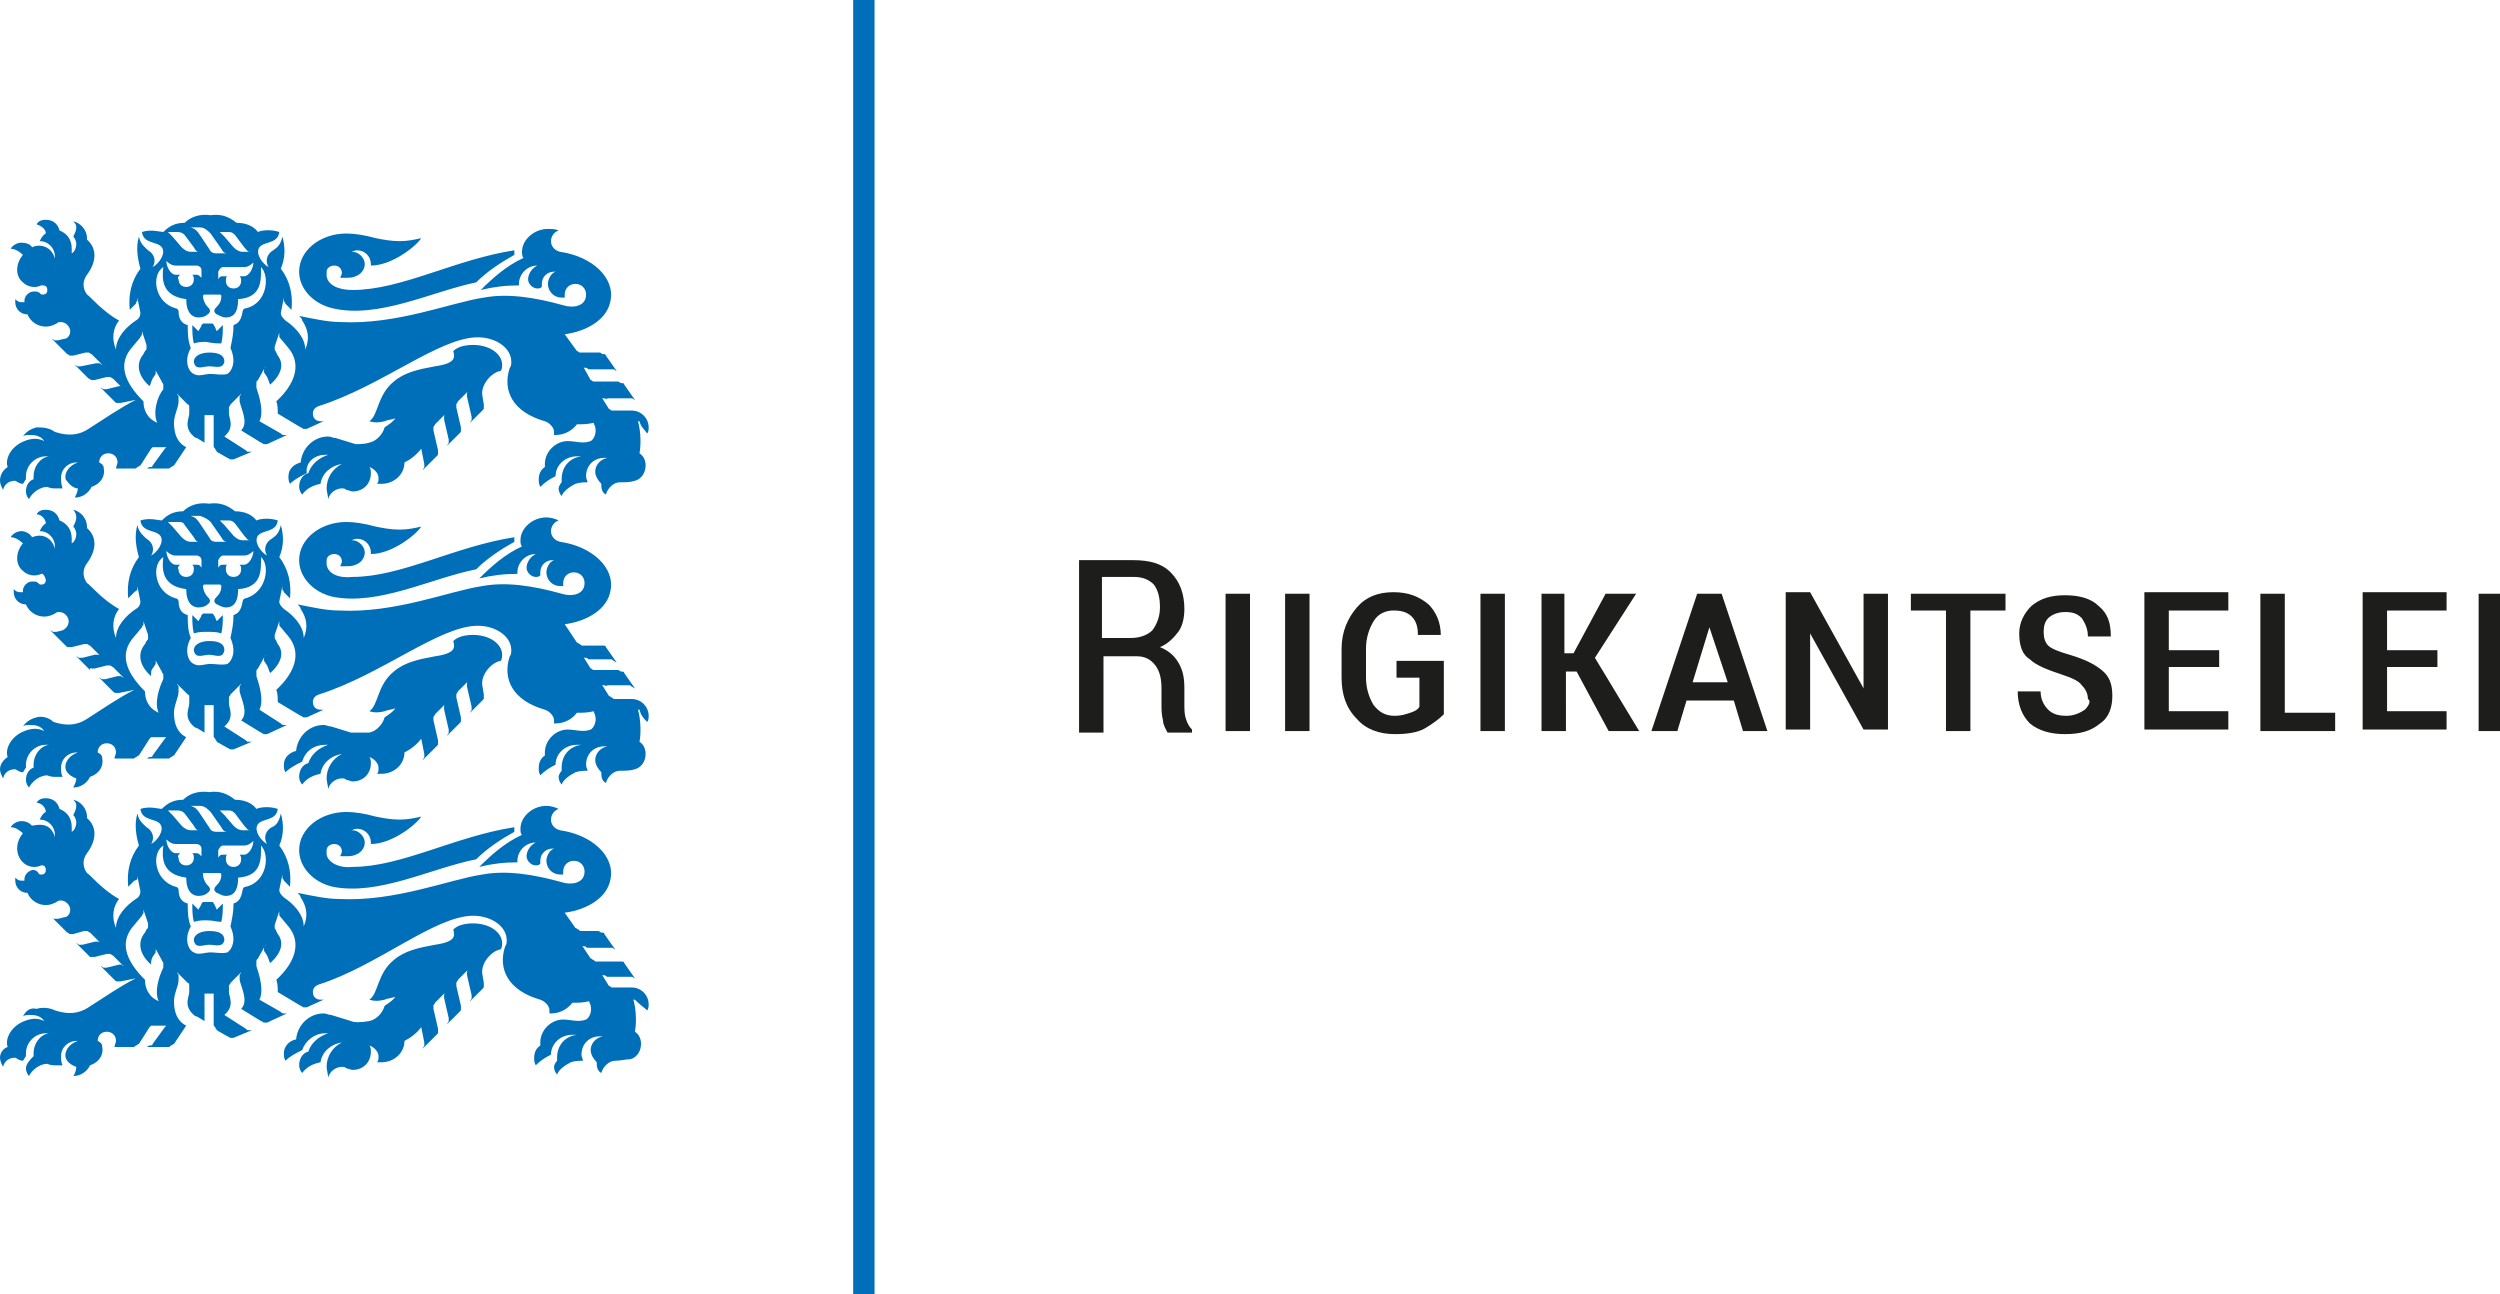 <?xml version="1.0" encoding="utf-8"?>
<!-- Generator: Adobe Illustrator 22.1.0, SVG Export Plug-In . SVG Version: 6.00 Build 0)  -->
<svg version="1.1" id="Layer_1" xmlns="http://www.w3.org/2000/svg" xmlns:xlink="http://www.w3.org/1999/xlink" x="0px" y="0px"
	 viewBox="0 0 163.8 84.8" style="enable-background:new 0 0 163.8 84.8;" xml:space="preserve">
<style type="text/css">
	.st0{fill:#006FB9;}
	.st1{fill:#1D1D1B;}
</style>
<g>
	<path class="st0" d="M18.6,69c0,0.2,0,0.3,0.1,0.5c0.3-0.3,0.7-0.5,1.1-0.7c0.2-0.6,0.8-1.1,1.5-1.1c0.1,0,0.1,0,0.2,0
		c-0.6,0.2-1.1,0.6-1.3,1.2c-0.4,0.1-0.6,0.5-0.6,0.9c0,0.2,0.1,0.4,0.2,0.5c0.3-0.4,0.7-0.6,1.2-0.7c0.1-0.7,0.7-1.2,1.4-1.3
		c-0.6,0.3-1,0.9-1,1.6c0,0.2,0.1,0.5,0.1,0.7c0.1-0.4,0.5-0.7,0.9-0.7c0.1,0,0.2,0,0.3,0.1c0.1,0,0.3,0.1,0.4,0.1
		c0.7,0,1.2-0.5,1.2-1.2c0-0.1,0-0.3-0.1-0.4c0.3,0.1,0.6,0.4,0.6,0.7c0,0.2,0,0.3-0.1,0.4c0.1,0,0.2,0,0.3,0c0.8,0,1.5-0.6,1.5-1.4
		c0.4-0.2,0.8-0.5,1.1-0.9l0.2,1c0,0.1,0,0.1,0,0.2c0,0.1-0.1,0.1-0.1,0.2l0.9-0.9c0.1-0.1,0.1-0.1,0.1-0.2c0-0.1,0-0.1,0-0.2
		l-0.3-1.3c0-0.1,0-0.1,0-0.2c0-0.1,0.1-0.1,0.1-0.2l0.7-0.7c-0.1,0.1-0.1,0.1-0.1,0.2c0,0.1,0,0.1,0,0.2l0.3,1.3c0,0.1,0,0.1,0,0.2
		c0,0.1-0.1,0.1-0.1,0.2l0.8-0.8c0.1-0.1,0.1-0.1,0.1-0.2c0-0.1,0-0.1,0-0.2l-0.3-1.3c0-0.1,0-0.1,0-0.2c0-0.1,0.1-0.1,0.1-0.2
		l0.7-0.7c-0.1,0.1-0.1,0.1-0.1,0.2c0,0.1,0,0.1,0,0.2l0.3,1.3c0,0.1,0,0.1,0,0.2c0,0.1-0.1,0.1-0.1,0.2l0.8-0.8
		c0.1-0.1,0.1-0.1,0.1-0.2c0-0.1,0-0.1,0-0.2l-0.1-0.6c-0.1-0.7,0.6-1.5,1.2-1.6c0.1-0.1,0.1-0.3,0.1-0.4c0-0.7-0.8-1.3-1.9-1.3
		c-0.5,0-1,0.1-1.3,0.4c0.1,0.4,0.2,0.8-1.2,1c-1.1,0.2-2,0.4-2.7,1c-1.1,0.9-1,2.2-1.6,2.6c0.3,0.1,0.6,0.1,1,0
		c0.2-0.1,0.5-0.1,0.7-0.2c-0.1,0.2-0.4,0.4-0.7,0.6c-0.1,0.4-0.5,0.9-1,1C23.6,67,23.2,67,23,66.9l-1.3-0.4c-0.2,0-0.3-0.1-0.5-0.1
		c-0.9,0-1.7,0.7-1.8,1.7C18.9,68.2,18.6,68.6,18.6,69 M31.2,18.5c0.7-0.7,1.6-1.3,2.5-1.8c0-0.1,0-0.2,0-0.3v0
		C29.8,17,26.3,19,23.1,19c-0.9,0-1.6-0.3-1.7-0.9c0-0.1,0-0.2,0-0.3c0-0.2,0.2-0.4,0.5-0.4c0.3,0,0.5,0.2,0.5,0.5
		c0,0.1-0.1,0.2-0.1,0.3c0.1,0,0.2,0,0.3,0c0.3,0,0.5,0,0.7-0.1c0.3-0.1,0.6-0.4,0.6-0.8c0-0.4-0.4-0.8-0.8-0.8c0,0,0,0-0.1,0
		c0.1,0,0.2-0.1,0.4-0.1c0.5,0,0.9,0.4,0.9,0.9c0,0,0,0.1,0,0.1c1.4,0,3-1.3,3.3-1.8c-0.4,0.1-0.9,0.2-1.4,0.2
		c-0.6,0-1.1-0.1-1.6-0.2c-0.7-0.2-1.4-0.3-1.9-0.3c-1.7,0-3.1,1.1-3.1,2.5c0,1.1,0.9,2.1,2.2,2.4C24.8,20.9,28.3,19.1,31.2,18.5
		 M14.5,22.5c0.1-0.4,0.1-0.8,0.1-1.2l-0.4,0.4c-0.1-0.2-0.1-0.3-0.2-0.4c0-0.1-0.1-0.1-0.1-0.1c0,0-0.1,0-0.1,0c0,0-0.1,0-0.2,0
		c0,0-0.1,0-0.2,0c0,0-0.1,0-0.1,0c0,0-0.1,0.1-0.1,0.1c0,0.1-0.1,0.2-0.2,0.4l-0.4-0.4c0,0.4,0,0.8,0.1,1.2
		c0.3-0.1,0.6-0.1,0.8-0.1C14,22.5,14.2,22.5,14.5,22.5 M14.7,23.7c0-0.5-0.5-0.6-1-0.6c-0.5,0-1,0.2-1,0.6c0.1,0.6,0.6,0.3,1,0.3
		C14.1,24,14.6,24.2,14.7,23.7 M16.1,20.2c-0.1,0-0.2,0.1-0.2,0.2c-0.1,0.6-0.3,0.8-0.6,0.9c0,0.6-0.1,1-0.2,1.5
		c0.4,0.9,0.1,1.5-0.2,1.7c-0.3,0.1-0.8,0-1.1,0c-0.4,0-0.8,0.2-1.1,0c-0.3-0.1-0.7-0.8-0.2-1.7c-0.2-0.5-0.2-1-0.2-1.5
		c-0.4-0.1-0.6-0.4-0.6-0.9c0-0.1-0.1-0.2-0.2-0.2c-1.4-0.4-1.6-2.2-0.8-2.7c-0.1,0.8-0.1,1.9,1.5,2.1c0,0.9,0.4,1.2,0.8,1.2
		c0.3,0,0.5-0.1,0.6-0.2c0.3-0.2,0.1-0.4,0-0.5c-0.2-0.2-0.3-0.5-0.3-0.7c0,0,0-0.1,0.1-0.1h0.5h0.5c0,0,0.1,0,0.1,0.1
		c0,0.3-0.1,0.5-0.3,0.7c-0.1,0.1-0.3,0.3,0,0.5c0.1,0,0.3,0.2,0.6,0.2c0.4,0,0.8-0.2,0.8-1.2c1.6-0.1,1.5-1.3,1.5-2.1
		C17.7,18.1,17.5,19.9,16.1,20.2 M16.6,17.2c0,0.4-0.3,0.9-0.6,0.9h-0.3c0.1,0.1,0.1,0.2,0.1,0.3c0,0.3-0.2,0.5-0.5,0.5
		c-0.3,0-0.5-0.2-0.5-0.5c0-0.1,0-0.3,0.1-0.3h-0.3c-0.1,0-0.2,0-0.3,0.2c0-0.2,0-0.4,0-0.5c0.1-0.2,0.2-0.3,0.3-0.3h1.4
		C16.2,17.5,16.4,17.4,16.6,17.2 M16.4,16.5h-0.5c-0.2,0-0.4-0.1-0.6-0.3l-0.6-0.7c-0.1-0.1-0.2-0.2-0.3-0.3H15
		c0.2,0,0.3,0.1,0.4,0.2l0.6,0.8C16.2,16.4,16.2,16.5,16.4,16.5 M13.8,15.3l0.7,1c0.1,0.2,0.2,0.3,0.4,0.3h-0.7
		c-0.3,0-0.4-0.1-0.5-0.3l-0.6-0.9c-0.2-0.3-0.3-0.4-0.6-0.5h0.6C13.4,14.9,13.6,15.1,13.8,15.3 M12.1,15.4l0.6,0.8
		c0.1,0.2,0.2,0.3,0.3,0.3h-0.5c-0.2,0-0.4-0.1-0.6-0.3l-0.6-0.7c-0.1-0.1-0.2-0.2-0.3-0.3h0.6C11.9,15.2,12,15.3,12.1,15.4
		 M11.8,18h-0.3c-0.3,0-0.6-0.5-0.6-0.9c0.2,0.2,0.4,0.3,0.6,0.3h1.4c0.1,0,0.3,0.1,0.3,0.3c0,0.1,0,0.3,0,0.5
		C13.1,18.1,13,18,12.9,18h-0.3c0.1,0.1,0.1,0.2,0.1,0.3c0,0.3-0.2,0.5-0.5,0.5c-0.3,0-0.5-0.2-0.5-0.5C11.6,18.2,11.7,18.1,11.8,18
		 M10,24.8l0.2-0.3c0-0.1,0-0.1,0-0.2c0-0.1,0-0.1-0.1-0.2l0.5,0.9c0,0.1,0.1,0.1,0.1,0.2c0,0.1,0,0.1,0,0.2l0,0.1
		C10.3,26,10,27,10.3,27.7c-0.7-0.3-0.9-0.9-0.9-1.4c-1.3-1.3-1.7-2.5-0.7-3.6l0.5-0.6c0-0.1,0.1-0.1,0.1-0.2c0-0.1,0-0.1,0-0.2
		l0.3,0.9c0,0.1,0,0.1,0,0.2c0,0.1,0,0.1-0.1,0.2l-0.1,0.2c-0.5,0.6-0.4,1.4,0.4,2.1C9.9,25.1,9.9,25,10,24.8 M42.4,28.4
		c0.1-0.1,0.1-0.3,0.1-0.4c0-0.6-0.5-1.1-1.1-1.1h-1.1c-0.1,0-0.1,0-0.2,0c-0.1,0-0.1-0.1-0.2-0.1l-0.5-0.8c0,0.1,0.1,0.1,0.2,0.1
		c0.1,0,0.1,0.1,0.2,0l1.4,0c0.1,0,0.1,0,0.2,0c0.1,0,0.1,0.1,0.2,0.1l-0.7-1c0-0.1-0.1-0.1-0.2-0.1c-0.1,0-0.1-0.1-0.2-0.1l-1.4,0
		c-0.1,0-0.1,0-0.2,0c-0.1,0-0.1-0.1-0.2-0.1L38.2,24c0,0.1,0.1,0.1,0.2,0.1c0.1,0,0.1,0.1,0.2,0.1l1.4,0c0.1,0,0.1,0,0.2,0
		c0.1,0,0.1,0.1,0.2,0.1l-0.7-1c0-0.1-0.1-0.1-0.2-0.1c-0.1,0-0.1-0.1-0.2-0.1h-1.1c-0.1,0-0.1,0-0.2,0c-0.1,0-0.1-0.1-0.2-0.1
		L37,21.9c1.5-0.2,2.8-1,3-2.2c0.3-1.5-1.2-2.9-3.3-3.2c-0.4-0.1-0.6-0.4-0.6-0.7c0-0.3,0.2-0.6,0.5-0.7C36.4,15,36.1,15,35.9,15
		c-0.9,0-1.7,0.7-1.7,1.5c0,0.1,0,0.3,0.1,0.4c-1.1,0.5-2,1.3-2.8,2.1c0.8-0.2,1.6-0.3,2.5-0.3c0,0,0-0.1,0-0.1
		c0-0.6,0.5-1.2,1.2-1.2h0c-0.4,0.2-0.6,0.6-0.6,0.9c0,0.3,0.3,0.6,0.6,0.6c0.1,0,0.2,0,0.3-0.1c0-0.1,0-0.2,0-0.2
		c0-0.5,0.4-0.8,0.8-0.8c0,0,0.1,0,0.1,0c-0.3,0.1-0.5,0.5-0.5,0.8c0,0.5,0.4,0.9,0.9,0.9c0.1,0,0.1,0,0.2,0c0-0.1,0-0.1,0-0.2
		c0-0.4,0.3-0.7,0.7-0.7c0.4,0,0.7,0.3,0.7,0.7c0,0.8-0.9,0.9-1.5,0.7c-1.8-0.5-3.6-0.8-5.2-0.5c-2.1,0.3-5.7,1.8-9.4,1.6
		c-0.8,0-1.7-0.2-2.7-0.4c0.1,0.1,0.2,0.2,0.2,0.3c0.4,0.6,0.5,1.2,0.2,1.9c0-0.8-0.7-1.5-1.3-1.9c-0.2-0.2-0.3-0.3-0.3-0.5l0.2-1
		c0,0.1,0,0.1,0,0.2c0,0.1,0.1,0.1,0.1,0.2l0.4,0.4c0.1-1-0.1-1.9-0.7-2.7c0.3-0.7,0.3-1.4,0.1-2.1c-0.1,0.5-0.3,0.7-0.6,0.9
		c-0.5,0.3-0.5,0.8-0.3,1.1c-0.4-0.2-0.9-0.9-0.6-1.3c0.3-0.4,1.2-0.2,1.3-1c-0.6-0.2-1.2-0.1-1.4,0c-0.3-0.4-0.8-0.6-1.4-0.6
		c-0.5-0.4-1-0.6-1.7-0.5c-0.7-0.1-1.3,0.1-1.7,0.5c-0.6,0-1,0.2-1.4,0.6c-0.2,0-0.8-0.2-1.4,0c0.1,0.8,1,0.6,1.3,1
		c0.3,0.4-0.2,1.1-0.6,1.3c0.2-0.3,0.2-0.8-0.3-1.1c-0.2-0.2-0.5-0.4-0.6-0.9c-0.2,0.7-0.1,1.4,0.1,2.1c-0.6,0.8-0.8,1.7-0.7,2.7
		l0.4-0.4C8.9,19.8,9,19.7,9,19.7c0-0.1,0-0.1,0-0.2l0.2,1c0,0.2-0.1,0.4-0.3,0.5c-0.6,0.4-1.3,1.1-1.3,1.9
		c-0.3-0.7-0.2-1.4,0.2-1.9c-1.1-0.6-1.9-1.6-2.1-1.7c-0.3-0.4-0.3-0.9,0-1.3c0.6-0.8,0.7-1.7,0-2.3c0,0,0-0.1,0-0.1
		c0-0.5-0.4-1-0.9-1.1C4.9,14.6,5,14.7,5,14.9c0,0.2-0.1,0.4-0.2,0.6c0.1,0.1,0.2,0.3,0.2,0.5c0,0.2-0.1,0.5-0.3,0.6
		c0-0.1,0-0.2,0-0.3c0-0.6-0.3-1-0.8-1.2c-0.1-0.4-0.4-0.7-0.9-0.7c-0.3,0-0.5,0.1-0.6,0.3C2.7,14.8,3,15,3,15.3
		c-0.2,0.1-0.3,0.3-0.4,0.5h0c0.6,0,1,0.5,1,1c0,0.1,0,0.1,0,0.2c0-0.2-0.2-0.5-0.3-0.6c-0.3-0.3-0.8-0.4-1.2-0.2
		C2,16,1.7,15.9,1.4,15.9c-0.3,0-0.6,0.2-0.7,0.4c0.3,0,0.6,0.2,0.8,0.4c-0.5,0.6-0.5,1.4,0,1.8c0.3,0.3,0.8,0.4,1.2,0.2
		c0,0,0.1,0,0.1,0c0.2,0,0.3,0.1,0.3,0.3c0,0.2-0.1,0.3-0.3,0.3c-0.1,0-0.1,0-0.2-0.1c-0.1-0.1-0.2-0.1-0.4-0.1
		c-0.3,0-0.6,0.3-0.6,0.6c0,0,0,0.1,0,0.1c-0.1,0-0.1,0-0.2,0c-0.2,0-0.3-0.1-0.4-0.2c0,0.1,0,0.1,0,0.2c0,0.4,0.3,0.8,0.8,0.8
		c0.2,0.5,0.7,0.8,1.2,0.8c0.3,0,0.5-0.1,0.7-0.2c0.1-0.1,0.2-0.1,0.3-0.1c0.3,0,0.6,0.3,0.6,0.6c0,0.3-0.2,0.5-0.4,0.5l-0.4,0.1
		c-0.1,0-0.1,0-0.2,0c-0.1,0-0.1-0.1-0.2-0.1l1,1c0.1,0,0.1,0.1,0.2,0.1c0.1,0,0.1,0,0.2,0l0.8-0.2c0.1,0,0.1,0,0.2,0
		c0.1,0,0.1,0.1,0.2,0.1l0.7,0.7c-0.1,0-0.1-0.1-0.2-0.1c-0.1,0-0.1,0-0.2,0L5.3,24c-0.1,0-0.1,0-0.2,0C5,24,5,23.9,4.9,23.9
		l0.9,0.9c0.1,0,0.1,0.1,0.2,0.1c0.1,0,0.1,0,0.2,0l0.8-0.2c0.1,0,0.1,0,0.2,0c0.1,0,0.1,0.1,0.2,0.1l0.7,0.7
		C8.1,25.4,8,25.4,8,25.3c-0.1,0-0.1,0-0.2,0l-0.8,0.2c-0.1,0-0.1,0-0.2,0c-0.1,0-0.1-0.1-0.2-0.1l0.9,0.9c0.1,0.1,0.1,0.1,0.2,0.1
		c0.1,0,0.1,0,0.2,0l1-0.2c-1,0.5-2,1.2-3.1,1.9c-0.6,0.4-1.3,0.5-2.2,0.2C3.2,28,2.7,28,2.4,28c-0.4,0.1-0.7,0.3-0.9,0.6
		c0.1-0.1,0.3-0.1,0.5-0.1c0.4,0,0.7,0.1,0.9,0.4c-0.4-0.2-0.8-0.2-1.3,0c-0.8,0.3-1.3,1.1-1.1,1.7C0.2,30.8,0,31.1,0,31.5
		c0,0.2,0.1,0.4,0.2,0.6c0.1-0.4,0.4-0.6,0.8-0.6c0.2,0.1,0.3,0.2,0.5,0.2c0.1-0.1,0.1-0.2,0.2-0.3c0-0.1,0-0.1,0-0.2
		c0-0.7,0.6-1.3,1.3-1.3c0.1,0,0.1,0,0.2,0c-0.6,0.1-1,0.7-1,1.3c0,0.1,0,0.2,0,0.2c-0.3,0.1-0.5,0.4-0.5,0.8c0,0.2,0.1,0.4,0.2,0.5
		c0.2-0.4,0.7-0.8,1.2-0.8c0.2,0.1,0.4,0.1,0.6,0.1c0.1,0,0.3,0,0.4,0C4,31.7,4,31.5,4,31.3c0-0.6,0.5-1,1-1c0,0,0.1,0,0.1,0
		c-0.6,0.2-0.9,0.7-0.8,1.1C4.5,31.7,4.8,32,5.1,32c0,0.2-0.1,0.4-0.2,0.6c0.5,0,0.9-0.3,1.1-0.7c0.6-0.2,0.9-0.7,0.8-1.2
		c0-0.2-0.1-0.3-0.3-0.4c0,0,0,0,0,0c0-0.3,0.2-0.6,0.6-0.6c0.3,0,0.6,0.2,0.6,0.6c0,0.1-0.1,0.3-0.1,0.4h1.2c0.1,0,0.1,0,0.2-0.1
		c0.1,0,0.1-0.1,0.2-0.1l0.7-1.1c0,0,0.1-0.1,0.1-0.1c0,0,0.1,0,0.1,0H11c-0.1,0-0.1,0-0.1,0c0,0-0.1,0.1-0.1,0.1L10,30.5
		c0,0.1-0.1,0.1-0.2,0.1c-0.1,0-0.1,0.1-0.2,0.1H11c0.1,0,0.1,0,0.2-0.1c0.1,0,0.1-0.1,0.2-0.1l0.8-1.2c-0.6-0.3-0.8-0.9-0.8-1.6
		c0-0.5,0.3-1,0.3-1.4l0-0.1c0-0.1,0-0.1,0-0.2c0-0.1-0.1-0.1-0.1-0.2l0.7,0.7c0.1,0,0.1,0.1,0.1,0.2c0,0.1,0,0.1,0,0.2l0,0.2
		c0,0.3-0.4,0.9,0.3,1.5c0,0,0.1,0.1,0.2,0.1l0.5,0.3v-1.8H14v2c0,0.1,0,0.1,0.1,0.2c0,0.1,0.1,0.1,0.1,0.2l0.7,0.4
		c0.1,0,0.1,0.1,0.2,0.1c0.1,0,0.1,0,0.2,0l1.2-0.5c-0.1,0-0.1,0-0.2,0c-0.1,0-0.1,0-0.2-0.1l-1.4-0.9c0.7-0.6,0.3-1.2,0.3-1.5
		l0-0.2c0-0.1,0-0.1,0-0.2c0-0.1,0.1-0.1,0.1-0.2l0.7-0.7c0,0.1-0.1,0.1-0.1,0.2c0,0.1,0,0.1,0,0.2l0,0.1c0.1,0.5,0.6,1.4,0.1,1.9
		l1.3,0.8c0.1,0,0.1,0.1,0.2,0.1c0.1,0,0.1,0,0.2,0l1.3-0.6c-0.1,0-0.1,0-0.2,0c-0.1,0-0.1,0-0.2-0.1L17,27.6c0.3-0.6,0-1.6-0.2-2.2
		l0-0.1c0-0.1,0-0.1,0-0.2c0-0.1,0-0.1,0.1-0.2l0.5-0.9c0,0.1-0.1,0.1-0.1,0.2c0,0.1,0,0.1,0,0.2l0.2,0.3c0.1,0.2,0.1,0.3,0.2,0.5
		c0.8-0.7,0.9-1.4,0.5-1.9l-0.1-0.2c0-0.1-0.1-0.1-0.1-0.2c0-0.1,0-0.1,0-0.2l0.3-0.9c0,0.1,0,0.1,0,0.2c0,0.1,0,0.1,0.1,0.2
		l0.5,0.6c0.9,1.1,0.4,2.4-0.8,3.5c0.1,0.2,0.1,0.6,0.1,0.8l1.5,0.9c0.1,0,0.1,0.1,0.2,0.1c0.1,0,0.1,0,0.2,0l1.1-0.5
		c-0.1,0-0.1,0-0.2,0c-0.3,0-0.5-0.2-0.5-0.5c0-0.2,0.1-0.4,0.4-0.5c4.1-1.3,7.9-4.5,10.4-4.5c1.2,0,2.2,0.7,2.2,1.6
		c0,0.1,0,0.3-0.1,0.4c-0.5,1.5,0.2,2.9,2.3,3.5c0.3,0.1,0.6,0.4,0.6,0.7c0,0.1,0,0.1,0,0.2c0,0,0.1,0,0.1,0c0.6,0,1.1-0.3,1.4-0.7
		c0.4,0,0.7,0,1.1-0.1c0,0.1,0.1,0.2,0.1,0.3c0.1,0.4-0.1,0.8-0.3,0.9c-0.5,0.2-1,0-1.5,0c-0.8,0-1.5,0.7-1.5,1.5c0,0.1,0,0.1,0,0.2
		c-0.3,0.2-0.4,0.5-0.4,0.8c0,0.2,0,0.3,0.1,0.5c0.3-0.3,0.6-0.5,1-0.7c0-0.7,0.6-1.3,1.4-1.3c0.1,0,0.2,0,0.3,0
		c-0.8,0.1-1.3,0.7-1.3,1.5c0,0.1,0,0.1,0,0.2c-0.1,0.1-0.2,0.3-0.2,0.4c0,0.2,0.1,0.4,0.2,0.5c0.1-0.3,0.5-0.6,0.9-0.8
		c0.3-0.1,0.6-0.1,0.8-0.1c0-0.1-0.1-0.2-0.1-0.4c0-0.7,0.5-1.2,1.2-1.2c0.1,0,0.1,0,0.2,0c-0.5,0.1-0.8,0.5-0.8,0.9
		c0,0.3,0.2,0.6,0.4,0.8c0,0,0,0,0,0.1c0,0.3,0.1,0.5,0.3,0.6c0.1-0.4,0.5-0.8,0.9-0.8c0.4,0,0.7,0,1-0.1c0.4-0.1,0.7-0.5,0.7-1
		c0-0.3-0.1-0.6-0.4-0.8c0.1-0.5,0.1-1.4-0.1-2.1c0,0,0.1,0,0.1,0C42,28,42.2,28.1,42.4,28.4 M21.4,37c0-0.1,0-0.2,0-0.3
		c0-0.2,0.2-0.4,0.5-0.4c0.3,0,0.5,0.2,0.5,0.5c0,0.1-0.1,0.2-0.1,0.3c0.1,0,0.2,0,0.3,0c0.3,0,0.5,0,0.7-0.1
		c0.3-0.1,0.6-0.4,0.6-0.8c0-0.4-0.4-0.8-0.8-0.8c0,0,0,0-0.1,0c0.1,0,0.2-0.1,0.4-0.1c0.5,0,0.9,0.4,0.9,0.9c0,0,0,0.1,0,0.1
		c1.4,0,3-1.3,3.3-1.8c-0.4,0.1-0.9,0.2-1.4,0.2c-0.6,0-1.1-0.1-1.6-0.2c-0.7-0.2-1.4-0.3-1.9-0.3c-1.7,0-3.1,1.1-3.1,2.5
		c0,1.1,0.9,2.1,2.2,2.4c3,0.6,6.4-1.2,9.4-1.8c0.7-0.7,1.6-1.3,2.5-1.8c0-0.1,0-0.2,0-0.3v0c-3.9,0.6-7.4,2.6-10.6,2.6
		C22.2,37.9,21.5,37.6,21.4,37 M21.3,29.8c0.1,0,0.1,0,0.2,0c-0.6,0.2-1.1,0.6-1.3,1.2c-0.4,0.1-0.6,0.5-0.6,0.9
		c0,0.2,0.1,0.4,0.2,0.5c0.3-0.4,0.7-0.6,1.2-0.7c0.1-0.7,0.7-1.2,1.4-1.3c-0.6,0.3-1,0.9-1,1.6c0,0.2,0.1,0.5,0.1,0.7
		c0.1-0.4,0.5-0.7,0.9-0.7c0.1,0,0.2,0,0.3,0.1c0.1,0,0.3,0.1,0.4,0.1c0.7,0,1.2-0.5,1.2-1.2c0-0.1,0-0.3-0.1-0.4
		c0.3,0.1,0.6,0.4,0.6,0.7c0,0.2,0,0.3-0.1,0.4c0.1,0,0.2,0,0.3,0c0.8,0,1.5-0.6,1.5-1.4c0.4-0.2,0.8-0.5,1.1-0.9l0.2,1
		c0,0.1,0,0.1,0,0.2c0,0.1-0.1,0.1-0.1,0.2l0.9-0.9c0.1-0.1,0.1-0.1,0.1-0.2c0-0.1,0-0.1,0-0.2l-0.3-1.3c0-0.1,0-0.1,0-0.2
		c0-0.1,0.1-0.1,0.1-0.2l0.7-0.7c-0.1,0.1-0.1,0.1-0.1,0.2c0,0.1,0,0.1,0,0.2l0.3,1.3c0,0.1,0,0.1,0,0.2c0,0.1-0.1,0.1-0.1,0.2
		l0.8-0.8c0.1-0.1,0.1-0.1,0.1-0.2c0-0.1,0-0.1,0-0.2l-0.3-1.3c0-0.1,0-0.1,0-0.2c0-0.1,0.1-0.1,0.1-0.2l0.7-0.7
		c-0.1,0.1-0.1,0.1-0.1,0.2c0,0.1,0,0.1,0,0.2l0.3,1.3c0,0.1,0,0.1,0,0.2c0,0.1-0.1,0.1-0.1,0.2l0.8-0.8c0.1-0.1,0.1-0.1,0.1-0.2
		c0-0.1,0-0.1,0-0.2l-0.1-0.6c-0.1-0.7,0.6-1.5,1.2-1.6c0.1-0.1,0.1-0.3,0.1-0.4c0-0.7-0.8-1.3-1.9-1.3c-0.5,0-1,0.1-1.3,0.4
		c0.1,0.4,0.2,0.8-1.2,1c-1.1,0.2-2,0.4-2.7,1c-1.1,0.9-1,2.2-1.6,2.6c0.3,0.1,0.6,0.1,1,0c0.2-0.1,0.5-0.1,0.7-0.2
		c-0.1,0.2-0.4,0.4-0.7,0.6c-0.1,0.4-0.5,0.9-1,1c-0.3,0.1-0.7,0.1-0.9,0.1l-1.3-0.4c-0.2,0-0.3-0.1-0.5-0.1c-0.9,0-1.7,0.7-1.8,1.7
		c-0.4,0.1-0.8,0.4-0.8,0.9c0,0.2,0,0.3,0.1,0.5c0.3-0.3,0.7-0.5,1.1-0.7C20,30.3,20.6,29.8,21.3,29.8 M14.5,41.5
		c0.1-0.4,0.1-0.8,0.1-1.2l-0.4,0.4c-0.1-0.2-0.1-0.3-0.2-0.4c0-0.1-0.1-0.1-0.1-0.1c0,0-0.1,0-0.1,0c0,0-0.1,0-0.2,0
		c0,0-0.1,0-0.2,0c0,0-0.1,0-0.1,0c0,0-0.1,0.1-0.1,0.1c0,0.1-0.1,0.2-0.2,0.4l-0.4-0.4c0,0.4,0,0.8,0.1,1.2
		c0.3-0.1,0.6-0.1,0.8-0.1C14,41.4,14.2,41.4,14.5,41.5 M14.7,42.6c0-0.5-0.5-0.6-1-0.6c-0.5,0-1,0.2-1,0.6c0.1,0.6,0.6,0.3,1,0.3
		C14.1,42.9,14.6,43.2,14.7,42.6 M16.1,39.2c-0.1,0-0.2,0.1-0.2,0.2c-0.1,0.6-0.3,0.8-0.6,0.9c0,0.6-0.1,1-0.2,1.5
		c0.4,0.9,0.1,1.5-0.2,1.7c-0.3,0.1-0.8,0-1.1,0c-0.4,0-0.8,0.2-1.1,0c-0.3-0.1-0.7-0.8-0.2-1.7c-0.2-0.5-0.2-1-0.2-1.5
		c-0.4-0.1-0.6-0.4-0.6-0.9c0-0.1-0.1-0.2-0.2-0.2c-1.4-0.4-1.6-2.2-0.8-2.7c-0.1,0.8-0.1,1.9,1.5,2.1c0,0.9,0.4,1.2,0.8,1.2
		c0.3,0,0.5-0.1,0.6-0.2c0.3-0.2,0.1-0.4,0-0.5c-0.2-0.2-0.3-0.5-0.3-0.7c0,0,0-0.1,0.1-0.1h0.5h0.5c0,0,0.1,0,0.1,0.1
		c0,0.3-0.1,0.5-0.3,0.7c-0.1,0.1-0.3,0.3,0,0.5c0.1,0,0.3,0.2,0.6,0.2c0.4,0,0.8-0.2,0.8-1.2c1.6-0.1,1.5-1.3,1.5-2.1
		C17.7,37,17.5,38.8,16.1,39.2 M16.6,36.1c0,0.4-0.3,0.9-0.6,0.9h-0.3c0.1,0.1,0.1,0.2,0.1,0.3c0,0.3-0.2,0.5-0.5,0.5
		c-0.3,0-0.5-0.2-0.5-0.5c0-0.1,0-0.3,0.1-0.3h-0.3c-0.1,0-0.2,0-0.3,0.2c0-0.2,0-0.4,0-0.5c0.1-0.2,0.2-0.3,0.3-0.3h1.4
		C16.2,36.4,16.4,36.3,16.6,36.1 M16.4,35.4h-0.5c-0.2,0-0.4-0.1-0.6-0.3l-0.6-0.7c-0.1-0.1-0.2-0.2-0.3-0.3H15
		c0.2,0,0.3,0.1,0.4,0.2l0.6,0.8C16.2,35.3,16.2,35.4,16.4,35.4 M13.8,34.2l0.7,1c0.1,0.2,0.2,0.3,0.4,0.3h-0.7
		c-0.3,0-0.4-0.1-0.5-0.3l-0.6-0.9c-0.2-0.3-0.3-0.4-0.6-0.5h0.6C13.4,33.9,13.6,34,13.8,34.2 M12.1,34.4l0.6,0.8
		c0.1,0.2,0.2,0.3,0.3,0.3h-0.5c-0.2,0-0.4-0.1-0.6-0.3l-0.6-0.7c-0.1-0.1-0.2-0.2-0.3-0.3h0.6C11.9,34.2,12,34.2,12.1,34.4
		 M11.8,37h-0.3c-0.3,0-0.6-0.5-0.6-0.9c0.2,0.2,0.4,0.3,0.6,0.3h1.4c0.1,0,0.3,0.1,0.3,0.3c0,0.1,0,0.3,0,0.5
		C13.1,37,13,37,12.9,37h-0.3c0.1,0.1,0.1,0.2,0.1,0.3c0,0.3-0.2,0.5-0.5,0.5c-0.3,0-0.5-0.2-0.5-0.5C11.6,37.2,11.7,37.1,11.8,37
		 M10,43.8l0.2-0.3c0-0.1,0-0.1,0-0.2c0-0.1,0-0.1-0.1-0.2l0.5,0.9c0,0.1,0.1,0.1,0.1,0.2c0,0.1,0,0.1,0,0.2l0,0.1
		c-0.3,0.6-0.6,1.6-0.3,2.2c-0.7-0.3-0.9-0.9-0.9-1.4c-1.3-1.3-1.7-2.5-0.7-3.6l0.5-0.6c0-0.1,0.1-0.1,0.1-0.2c0-0.1,0-0.1,0-0.2
		l0.3,0.9c0,0.1,0,0.1,0,0.2c0,0.1,0,0.1-0.1,0.2l-0.1,0.2c-0.5,0.6-0.4,1.4,0.4,2.1C9.9,44,9.9,43.9,10,43.8 M42.4,47.3
		c0.1-0.1,0.1-0.3,0.1-0.4c0-0.6-0.5-1.1-1.1-1.1h-1.1c-0.1,0-0.1,0-0.2-0.1c-0.1,0-0.1-0.1-0.2-0.1l-0.5-0.8c0,0.1,0.1,0.1,0.2,0.1
		c0.1,0,0.1,0.1,0.2,0l1.4,0c0.1,0,0.1,0,0.2,0.1c0.1,0,0.1,0.1,0.2,0.1l-0.7-1c0-0.1-0.1-0.1-0.2-0.1c-0.1,0-0.1-0.1-0.2-0.1
		l-1.4,0c-0.1,0-0.1,0-0.2,0c-0.1,0-0.1-0.1-0.2-0.1L38.2,43c0,0.1,0.1,0.1,0.2,0.1c0.1,0,0.1,0.1,0.2,0.1l1.4,0
		c0.1,0,0.1,0,0.2,0.1c0.1,0,0.1,0.1,0.2,0.1l-0.7-1c0-0.1-0.1-0.1-0.2-0.1c-0.1,0-0.1,0-0.2,0h-1.1c-0.1,0-0.1,0-0.2-0.1
		c-0.1,0-0.1-0.1-0.2-0.1L37,40.9c1.5-0.2,2.8-1,3-2.2c0.3-1.5-1.2-2.9-3.3-3.2c-0.4-0.1-0.6-0.4-0.6-0.7c0-0.3,0.2-0.6,0.5-0.7
		c-0.2-0.1-0.5-0.2-0.8-0.2c-0.9,0-1.7,0.7-1.7,1.5c0,0.1,0,0.3,0.1,0.4c-1.1,0.5-2,1.3-2.8,2.1c0.8-0.2,1.6-0.3,2.5-0.3
		c0,0,0-0.1,0-0.1c0-0.6,0.5-1.2,1.2-1.2h0c-0.4,0.2-0.6,0.6-0.6,0.9c0,0.3,0.3,0.6,0.6,0.6c0.1,0,0.2,0,0.3-0.1c0-0.1,0-0.2,0-0.2
		c0-0.5,0.4-0.8,0.8-0.8c0,0,0.1,0,0.1,0c-0.3,0.1-0.5,0.5-0.5,0.8c0,0.5,0.4,0.9,0.9,0.9c0.1,0,0.1,0,0.2,0c0-0.1,0-0.1,0-0.2
		c0-0.4,0.3-0.7,0.7-0.7c0.4,0,0.7,0.3,0.7,0.7c0,0.8-0.9,0.9-1.5,0.7c-1.8-0.5-3.6-0.8-5.2-0.5c-2.1,0.3-5.7,1.8-9.4,1.6
		c-0.8,0-1.7-0.2-2.7-0.4c0.1,0.1,0.2,0.2,0.2,0.3c0.4,0.6,0.5,1.2,0.2,1.9c0-0.8-0.7-1.5-1.3-1.9c-0.2-0.2-0.3-0.3-0.3-0.5l0.2-1
		c0,0.1,0,0.1,0,0.2c0,0.1,0.1,0.1,0.1,0.2l0.4,0.4c0.1-1-0.1-1.9-0.7-2.7c0.3-0.7,0.3-1.4,0.1-2.1c-0.1,0.5-0.3,0.7-0.6,0.9
		c-0.5,0.3-0.5,0.8-0.3,1.1c-0.4-0.2-0.9-0.9-0.6-1.3c0.3-0.4,1.2-0.2,1.3-1c-0.6-0.2-1.2-0.1-1.4,0c-0.3-0.4-0.8-0.6-1.4-0.6
		c-0.5-0.4-1-0.6-1.7-0.5c-0.7-0.1-1.3,0.1-1.7,0.5c-0.6,0-1,0.2-1.4,0.6c-0.2,0-0.8-0.2-1.4,0c0.1,0.8,1,0.6,1.3,1
		c0.3,0.4-0.2,1.1-0.6,1.3c0.2-0.3,0.2-0.8-0.3-1.1c-0.2-0.2-0.5-0.4-0.6-0.9c-0.2,0.7-0.1,1.4,0.1,2.1c-0.6,0.8-0.8,1.7-0.7,2.7
		l0.4-0.4C8.9,38.7,9,38.7,9,38.6c0-0.1,0-0.1,0-0.2l0.2,1c0,0.2-0.1,0.4-0.3,0.5c-0.6,0.4-1.3,1.1-1.3,1.9
		c-0.3-0.7-0.2-1.4,0.2-1.9c-1.1-0.6-1.9-1.6-2.1-1.7c-0.3-0.4-0.3-0.9,0-1.3c0.6-0.8,0.7-1.7,0-2.3c0,0,0-0.1,0-0.1
		c0-0.5-0.4-1-0.9-1.1C4.9,33.5,5,33.7,5,33.9c0,0.2-0.1,0.4-0.2,0.6c0.1,0.1,0.2,0.3,0.2,0.5c0,0.2-0.1,0.5-0.3,0.6
		c0-0.1,0-0.2,0-0.3c0-0.6-0.3-1-0.8-1.2c-0.1-0.4-0.4-0.7-0.9-0.7c-0.3,0-0.5,0.1-0.6,0.3C2.7,33.7,3,34,3,34.3
		c-0.2,0.1-0.3,0.3-0.4,0.5h0c0.6,0,1,0.5,1,1c0,0.1,0,0.1,0,0.2c0-0.2-0.2-0.5-0.3-0.6C3,35.1,2.6,35,2.1,35.2
		C2,35,1.7,34.8,1.4,34.8c-0.3,0-0.6,0.2-0.7,0.4c0.3,0,0.6,0.2,0.8,0.4c-0.5,0.6-0.5,1.4,0,1.8c0.3,0.3,0.8,0.4,1.2,0.2
		c0,0,0.1,0,0.1,0C2.9,37.7,3,37.9,3,38c0,0.2-0.1,0.3-0.3,0.3c-0.1,0-0.1,0-0.2-0.1c-0.1-0.1-0.2-0.1-0.4-0.1
		c-0.3,0-0.6,0.3-0.6,0.6c0,0,0,0.1,0,0.1c-0.1,0-0.1,0-0.2,0c-0.2,0-0.3-0.1-0.4-0.2c0,0.1,0,0.1,0,0.2c0,0.4,0.3,0.8,0.8,0.8
		c0.2,0.5,0.7,0.8,1.2,0.8c0.3,0,0.5-0.1,0.7-0.2c0.1-0.1,0.2-0.1,0.3-0.1c0.3,0,0.6,0.3,0.6,0.6c0,0.3-0.2,0.5-0.4,0.6l-0.4,0.1
		c-0.1,0-0.1,0-0.2,0c-0.1,0-0.1-0.1-0.2-0.1l1,1c0.1,0.1,0.1,0.1,0.2,0.1c0.1,0,0.1,0,0.2,0l0.8-0.2c0.1,0,0.1,0,0.2,0
		c0.1,0,0.1,0.1,0.2,0.1l0.7,0.7c-0.1-0.1-0.1-0.1-0.2-0.1c-0.1,0-0.1,0-0.2,0l-0.8,0.2c-0.1,0-0.1,0-0.2,0c-0.1,0-0.1-0.1-0.2-0.1
		l0.9,0.9C5.9,43.7,6,43.8,6,43.8c0.1,0,0.1,0,0.2,0l0.8-0.2c0.1,0,0.1,0,0.2,0c0.1,0,0.1,0.1,0.2,0.1l0.7,0.7
		c-0.1,0-0.1-0.1-0.2-0.1c-0.1,0-0.1,0-0.2,0l-0.8,0.2c-0.1,0-0.1,0-0.2,0c-0.1,0-0.1-0.1-0.2-0.1l0.9,0.9c0.1,0.1,0.1,0.1,0.2,0.1
		c0.1,0,0.1,0,0.2,0l1-0.2c-1,0.5-2,1.2-3.1,1.9c-0.6,0.4-1.3,0.5-2.2,0.2C3.2,47,2.7,46.9,2.4,47c-0.4,0.1-0.7,0.3-0.9,0.6
		c0.1-0.1,0.3-0.1,0.5-0.1c0.4,0,0.7,0.1,0.9,0.4c-0.4-0.2-0.8-0.2-1.3,0c-0.8,0.3-1.3,1.1-1.1,1.7C0.2,49.8,0,50.1,0,50.4
		c0,0.2,0.1,0.4,0.2,0.6c0.1-0.4,0.4-0.6,0.8-0.6c0.2,0.1,0.3,0.2,0.5,0.2c0.1-0.1,0.1-0.2,0.2-0.3c0-0.1,0-0.1,0-0.2
		c0-0.7,0.6-1.3,1.3-1.3c0.1,0,0.1,0,0.2,0c-0.6,0.1-1,0.7-1,1.3c0,0.1,0,0.2,0,0.2c-0.3,0.1-0.5,0.4-0.5,0.8c0,0.2,0.1,0.4,0.2,0.5
		c0.2-0.4,0.7-0.8,1.2-0.8c0.2,0.1,0.4,0.1,0.6,0.1c0.1,0,0.3,0,0.4,0C4,50.7,4,50.5,4,50.3c0-0.6,0.5-1,1-1c0,0,0.1,0,0.1,0
		c-0.6,0.2-0.9,0.7-0.8,1.1c0.1,0.3,0.4,0.5,0.7,0.6c0,0.2-0.1,0.4-0.2,0.6c0.5,0,0.9-0.3,1.1-0.7c0.6-0.2,0.9-0.7,0.8-1.2
		c0-0.2-0.1-0.3-0.3-0.4c0,0,0,0,0,0c0-0.3,0.2-0.6,0.6-0.6c0.3,0,0.6,0.2,0.6,0.6c0,0.1-0.1,0.3-0.1,0.4h1.2c0.1,0,0.1,0,0.2-0.1
		c0.1,0,0.1-0.1,0.2-0.1l0.7-1.1c0,0,0.1-0.1,0.1-0.1c0,0,0.1,0,0.1,0H11c-0.1,0-0.1,0-0.1,0c0,0-0.1,0.1-0.1,0.1L10,49.5
		c0,0.1-0.1,0.1-0.2,0.1c-0.1,0-0.1,0.1-0.2,0.1H11c0.1,0,0.1,0,0.2-0.1c0.1,0,0.1-0.1,0.2-0.1l0.8-1.2c-0.6-0.3-0.8-0.9-0.8-1.6
		c0-0.5,0.3-1,0.3-1.4l0-0.1c0-0.1,0-0.1,0-0.2c0-0.1-0.1-0.1-0.1-0.2l0.7,0.7c0.1,0,0.1,0.1,0.1,0.2c0,0.1,0,0.1,0,0.2l0,0.2
		c0,0.3-0.4,0.9,0.3,1.5c0,0,0.1,0.1,0.2,0.1l0.5,0.3v-1.8H14v2c0,0.1,0,0.1,0.1,0.2c0,0.1,0.1,0.1,0.1,0.2l0.7,0.4
		c0.1,0,0.1,0.1,0.2,0.1c0.1,0,0.1,0,0.2,0l1.2-0.5c-0.1,0-0.1,0-0.2,0c-0.1,0-0.1,0-0.2-0.1l-1.4-0.9c0.7-0.6,0.3-1.2,0.3-1.5
		l0-0.2c0-0.1,0-0.1,0-0.2c0-0.1,0.1-0.1,0.1-0.2l0.7-0.7c0,0.1-0.1,0.1-0.1,0.2c0,0.1,0,0.1,0,0.2l0,0.1c0.1,0.5,0.6,1.4,0.1,1.9
		l1.3,0.8c0.1,0,0.1,0.1,0.2,0.1c0.1,0,0.1,0,0.2,0l1.3-0.6c-0.1,0-0.1,0-0.2,0c-0.1,0-0.1,0-0.2-0.1L17,46.5c0.3-0.6,0-1.6-0.2-2.2
		l0-0.1c0-0.1,0-0.1,0-0.2c0-0.1,0-0.1,0.1-0.2l0.5-0.9c0,0.1-0.1,0.1-0.1,0.2c0,0.1,0,0.1,0,0.2l0.2,0.3c0.1,0.2,0.1,0.3,0.2,0.5
		c0.8-0.7,0.9-1.4,0.5-1.9l-0.1-0.2c0-0.1-0.1-0.1-0.1-0.2c0-0.1,0-0.1,0-0.2l0.3-0.9c0,0.1,0,0.1,0,0.2c0,0.1,0,0.1,0.1,0.2
		l0.5,0.6c0.9,1.1,0.4,2.4-0.8,3.5c0.1,0.2,0.1,0.6,0.1,0.8l1.5,0.9c0.1,0,0.1,0.1,0.2,0.1c0.1,0,0.1,0,0.2,0l1.1-0.5
		c-0.1,0-0.1,0-0.2,0c-0.3,0-0.5-0.2-0.5-0.5c0-0.2,0.1-0.4,0.4-0.5c4.1-1.3,7.9-4.5,10.4-4.5c1.2,0,2.2,0.7,2.2,1.6
		c0,0.1,0,0.3-0.1,0.4c-0.5,1.5,0.2,2.9,2.3,3.5c0.3,0.1,0.6,0.4,0.6,0.7c0,0.1,0,0.1,0,0.2c0,0,0.1,0,0.1,0c0.6,0,1.1-0.3,1.4-0.7
		c0.4,0,0.7,0,1.1-0.1c0,0.1,0.1,0.2,0.1,0.3c0.1,0.4-0.1,0.8-0.3,0.9c-0.5,0.2-1,0-1.5,0c-0.8,0-1.5,0.7-1.5,1.5c0,0.1,0,0.1,0,0.2
		c-0.3,0.2-0.4,0.5-0.4,0.8c0,0.2,0,0.3,0.1,0.5c0.3-0.3,0.6-0.5,1-0.7c0-0.7,0.6-1.3,1.4-1.3c0.1,0,0.2,0,0.3,0
		c-0.8,0.1-1.3,0.7-1.3,1.5c0,0.1,0,0.1,0,0.2c-0.1,0.1-0.2,0.3-0.2,0.4c0,0.2,0.1,0.4,0.2,0.5c0.1-0.3,0.5-0.6,0.9-0.8
		c0.3-0.1,0.6-0.1,0.8-0.1c0-0.1-0.1-0.2-0.1-0.4c0-0.7,0.5-1.2,1.2-1.2c0.1,0,0.1,0,0.2,0c-0.5,0.1-0.8,0.5-0.8,0.9
		c0,0.3,0.2,0.6,0.4,0.8c0,0,0,0,0,0.1c0,0.3,0.1,0.5,0.3,0.6c0.1-0.4,0.5-0.8,0.9-0.8c0.4,0,0.7,0,1-0.1c0.4-0.1,0.7-0.5,0.7-1
		c0-0.3-0.1-0.6-0.4-0.8c0.1-0.5,0.1-1.4-0.1-2.1c0,0,0.1,0,0.1,0C42,46.9,42.2,47.1,42.4,47.3 M21.4,56c0-0.1,0-0.2,0-0.3
		c0-0.2,0.2-0.4,0.5-0.4c0.3,0,0.5,0.2,0.5,0.5c0,0.1-0.1,0.2-0.1,0.3c0.1,0,0.2,0,0.3,0c0.3,0,0.5,0,0.7-0.1
		c0.3-0.1,0.6-0.4,0.6-0.8c0-0.4-0.4-0.8-0.8-0.8c0,0,0,0-0.1,0c0.1,0,0.2-0.1,0.4-0.1c0.5,0,0.9,0.4,0.9,0.9c0,0,0,0.1,0,0.1
		c1.4,0,3-1.3,3.3-1.8c-0.4,0.1-0.9,0.2-1.4,0.2c-0.6,0-1.1-0.1-1.6-0.2c-0.7-0.2-1.4-0.3-1.9-0.3c-1.7,0-3.1,1.1-3.1,2.5
		c0,1.1,0.9,2.1,2.2,2.4c3,0.6,6.4-1.2,9.4-1.8c0.7-0.7,1.6-1.3,2.5-1.8c0-0.1,0-0.2,0-0.3v0c-3.9,0.6-7.4,2.6-10.6,2.6
		C22.2,56.9,21.5,56.5,21.4,56 M21.3,48.8c0.1,0,0.1,0,0.2,0c-0.6,0.2-1.1,0.6-1.3,1.2c-0.4,0.1-0.6,0.5-0.6,0.9
		c0,0.2,0.1,0.4,0.2,0.5c0.3-0.4,0.7-0.6,1.2-0.7c0.1-0.7,0.7-1.2,1.4-1.3c-0.6,0.3-1,0.9-1,1.6c0,0.2,0.1,0.5,0.1,0.7
		c0.1-0.4,0.5-0.7,0.9-0.7c0.1,0,0.2,0,0.3,0.1c0.1,0,0.3,0.1,0.4,0.1c0.7,0,1.2-0.5,1.2-1.2c0-0.1,0-0.3-0.1-0.4
		c0.3,0.1,0.6,0.4,0.6,0.7c0,0.2,0,0.3-0.1,0.4c0.1,0,0.2,0,0.3,0c0.8,0,1.5-0.6,1.5-1.4c0.4-0.2,0.8-0.5,1.1-0.9l0.2,1
		c0,0.1,0,0.1,0,0.2c0,0.1-0.1,0.1-0.1,0.2l0.9-0.9c0.1-0.1,0.1-0.1,0.1-0.2c0-0.1,0-0.1,0-0.2l-0.3-1.3c0-0.1,0-0.1,0-0.2
		c0-0.1,0.1-0.1,0.1-0.2l0.7-0.7c-0.1,0.1-0.1,0.1-0.1,0.2c0,0.1,0,0.1,0,0.2l0.3,1.3c0,0.1,0,0.1,0,0.2c0,0.1-0.1,0.1-0.1,0.2
		l0.8-0.8c0.1-0.1,0.1-0.1,0.1-0.2c0-0.1,0-0.1,0-0.2l-0.3-1.3c0-0.1,0-0.1,0-0.2c0-0.1,0.1-0.1,0.1-0.2l0.7-0.7
		c-0.1,0.1-0.1,0.1-0.1,0.2c0,0.1,0,0.1,0,0.2l0.3,1.3c0,0.1,0,0.1,0,0.2c0,0.1-0.1,0.1-0.1,0.2l0.8-0.8c0.1-0.1,0.1-0.1,0.1-0.2
		c0-0.1,0-0.1,0-0.2l-0.1-0.6c-0.1-0.7,0.6-1.5,1.2-1.6c0.1-0.1,0.1-0.3,0.1-0.4c0-0.7-0.8-1.3-1.9-1.3c-0.5,0-1,0.1-1.3,0.4
		c0.1,0.4,0.2,0.8-1.2,1c-1.1,0.2-2,0.4-2.7,1c-1.1,0.9-1,2.2-1.6,2.6c0.3,0.1,0.6,0.1,1,0c0.2-0.1,0.5-0.1,0.7-0.2
		c-0.1,0.2-0.4,0.4-0.7,0.6c-0.1,0.4-0.5,0.9-1,1C23.6,48,23.2,48,23,48l-1.3-0.4c-0.2,0-0.3-0.1-0.5-0.1c-0.9,0-1.7,0.7-1.8,1.7
		c-0.4,0.1-0.8,0.4-0.8,0.9c0,0.2,0,0.3,0.1,0.5c0.3-0.3,0.7-0.5,1.1-0.7C20,49.2,20.6,48.8,21.3,48.8 M14.5,60.4
		c0.1-0.4,0.1-0.8,0.1-1.2l-0.4,0.4c-0.1-0.2-0.1-0.3-0.2-0.4c0-0.1-0.1-0.1-0.1-0.1c0,0-0.1,0-0.1,0c0,0-0.1,0-0.2,0
		c0,0-0.1,0-0.2,0c0,0-0.1,0-0.1,0c0,0-0.1,0.1-0.1,0.1c0,0.1-0.1,0.2-0.2,0.4l-0.4-0.4c0,0.4,0,0.8,0.1,1.2
		c0.3-0.1,0.6-0.1,0.8-0.1C14,60.3,14.2,60.4,14.5,60.4 M14.7,61.6c0-0.5-0.5-0.6-1-0.6c-0.5,0-1,0.2-1,0.6c0.1,0.6,0.6,0.3,1,0.3
		C14.1,61.9,14.6,62.1,14.7,61.6 M16.1,58.1c-0.1,0-0.2,0.1-0.2,0.2c-0.1,0.6-0.3,0.8-0.6,0.9c0,0.6-0.1,1-0.2,1.5
		c0.4,0.9,0.1,1.5-0.2,1.7c-0.3,0.1-0.8,0-1.1,0c-0.4,0-0.8,0.2-1.1,0c-0.3-0.1-0.7-0.8-0.2-1.7c-0.2-0.5-0.2-1-0.2-1.5
		c-0.4-0.1-0.6-0.4-0.6-0.9c0-0.1-0.1-0.2-0.2-0.2c-1.4-0.4-1.6-2.2-0.8-2.7c-0.1,0.8-0.1,1.9,1.5,2.1c0,0.9,0.4,1.2,0.8,1.2
		c0.3,0,0.5-0.1,0.6-0.2c0.3-0.2,0.1-0.4,0-0.5c-0.2-0.2-0.3-0.5-0.3-0.7c0-0.1,0-0.1,0.1-0.1h0.5h0.5c0,0,0.1,0,0.1,0.1
		c0,0.3-0.1,0.5-0.3,0.7c-0.1,0.1-0.3,0.3,0,0.5c0.1,0,0.3,0.2,0.6,0.2c0.4,0,0.8-0.2,0.8-1.2c1.6-0.1,1.5-1.3,1.5-2.1
		C17.7,56,17.5,57.8,16.1,58.1 M16.6,55.1c0,0.4-0.3,0.9-0.6,0.9h-0.3c0.1,0.1,0.1,0.2,0.1,0.3c0,0.3-0.2,0.5-0.5,0.5
		c-0.3,0-0.5-0.2-0.5-0.5c0-0.1,0-0.3,0.1-0.3h-0.3c-0.1,0-0.2,0-0.3,0.2c0-0.2,0-0.4,0-0.5c0.1-0.2,0.2-0.3,0.3-0.3h1.4
		C16.2,55.4,16.4,55.3,16.6,55.1 M16.4,54.4h-0.5c-0.2,0-0.4-0.1-0.6-0.3l-0.6-0.7c-0.1-0.1-0.2-0.2-0.3-0.3H15
		c0.2,0,0.3,0.1,0.4,0.2l0.6,0.8C16.2,54.3,16.2,54.4,16.4,54.4 M13.8,53.2l0.7,1c0.1,0.2,0.2,0.3,0.4,0.3h-0.7
		c-0.3,0-0.4-0.1-0.5-0.3l-0.6-0.9c-0.2-0.3-0.3-0.4-0.6-0.5h0.6C13.4,52.8,13.6,53,13.8,53.2 M12.1,53.3l0.6,0.8
		c0.1,0.2,0.2,0.3,0.3,0.3h-0.5c-0.2,0-0.4-0.1-0.6-0.3l-0.6-0.7c-0.1-0.1-0.2-0.2-0.3-0.3h0.6C11.9,53.1,12,53.2,12.1,53.3
		 M11.8,55.9h-0.3c-0.3,0-0.6-0.5-0.6-0.9c0.2,0.2,0.4,0.3,0.6,0.3h1.4c0.1,0,0.3,0.1,0.3,0.3c0,0.1,0,0.3,0,0.5
		c-0.1-0.1-0.2-0.2-0.3-0.2h-0.3c0.1,0.1,0.1,0.2,0.1,0.3c0,0.3-0.2,0.5-0.5,0.5c-0.3,0-0.5-0.2-0.5-0.5
		C11.6,56.1,11.7,56,11.8,55.9 M10,62.7l0.2-0.3c0-0.1,0-0.1,0-0.2c0-0.1,0-0.1-0.1-0.2l0.5,0.9c0,0.1,0.1,0.1,0.1,0.2
		c0,0.1,0,0.1,0,0.2l0,0.1c-0.3,0.6-0.6,1.6-0.3,2.2c-0.7-0.3-0.9-0.9-0.9-1.4c-1.3-1.3-1.7-2.5-0.7-3.6L9.3,60
		c0-0.1,0.1-0.1,0.1-0.2c0-0.1,0-0.1,0-0.2l0.3,0.9c0,0.1,0,0.1,0,0.2c0,0.1,0,0.1-0.1,0.2l-0.1,0.2c-0.5,0.6-0.4,1.4,0.4,2.1
		C9.9,63,9.9,62.9,10,62.7 M42.4,66.2c0.1-0.1,0.1-0.3,0.1-0.4c0-0.6-0.5-1.1-1.1-1.1h-1.1c-0.1,0-0.1,0-0.2,0
		c-0.1,0-0.1-0.1-0.2-0.1l-0.5-0.8c0,0.1,0.1,0.1,0.2,0.1c0.1,0,0.1,0.1,0.2,0.1l1.4,0c0.1,0,0.1,0,0.2,0c0.1,0,0.1,0.1,0.2,0.1
		l-0.7-1c0-0.1-0.1-0.1-0.2-0.1c-0.1,0-0.1,0-0.2,0l-1.4,0c-0.1,0-0.1,0-0.2-0.1c-0.1,0-0.1-0.1-0.2-0.1l-0.6-0.9
		c0,0.1,0.1,0.1,0.2,0.1c0.1,0,0.1,0.1,0.2,0.1h1.4c0.1,0,0.1,0,0.2,0c0.1,0,0.1,0.1,0.2,0.1l-0.7-1c0-0.1-0.1-0.1-0.2-0.1
		c-0.1,0-0.1-0.1-0.2-0.1h-1.1c-0.1,0-0.1,0-0.2-0.1c-0.1,0-0.1-0.1-0.2-0.1L37,59.8c1.5-0.2,2.8-1,3-2.2c0.3-1.5-1.2-2.9-3.3-3.2
		c-0.4-0.1-0.6-0.4-0.6-0.7c0-0.3,0.2-0.6,0.5-0.7c-0.2-0.1-0.5-0.2-0.8-0.2c-0.9,0-1.7,0.7-1.7,1.5c0,0.2,0,0.3,0.1,0.4
		c-1.1,0.5-2,1.3-2.8,2.1c0.8-0.2,1.6-0.3,2.5-0.3c0,0,0-0.1,0-0.1c0-0.6,0.5-1.2,1.2-1.2h0c-0.4,0.2-0.6,0.6-0.6,0.9
		c0,0.3,0.3,0.6,0.6,0.6c0.1,0,0.2,0,0.3-0.1c0-0.1,0-0.2,0-0.2c0-0.5,0.4-0.8,0.8-0.8c0,0,0.1,0,0.1,0c-0.3,0.1-0.5,0.5-0.5,0.8
		c0,0.5,0.4,0.9,0.9,0.9c0.1,0,0.1,0,0.2,0c0-0.1,0-0.1,0-0.2c0-0.4,0.3-0.7,0.7-0.7c0.4,0,0.7,0.3,0.7,0.7c0,0.8-0.9,0.9-1.5,0.7
		c-1.8-0.5-3.6-0.8-5.2-0.5c-2.1,0.3-5.7,1.8-9.4,1.6c-0.8,0-1.7-0.2-2.7-0.4c0.1,0.1,0.2,0.2,0.2,0.3c0.4,0.6,0.5,1.2,0.2,1.9
		c0-0.8-0.7-1.5-1.3-1.9c-0.2-0.2-0.3-0.3-0.3-0.5l0.2-1c0,0.1,0,0.1,0,0.2c0,0.1,0.1,0.1,0.1,0.2l0.4,0.4c0.1-1-0.1-1.9-0.7-2.7
		c0.3-0.7,0.3-1.4,0.1-2.1c-0.1,0.5-0.3,0.8-0.6,0.9c-0.5,0.3-0.5,0.8-0.3,1.1c-0.4-0.2-0.9-0.9-0.6-1.3c0.3-0.4,1.2-0.2,1.3-1
		c-0.6-0.2-1.2-0.1-1.4,0c-0.3-0.4-0.8-0.6-1.4-0.6c-0.5-0.4-1-0.6-1.7-0.5c-0.7-0.1-1.3,0.1-1.7,0.5c-0.6,0-1,0.2-1.4,0.6
		c-0.2,0-0.8-0.2-1.4,0c0.1,0.8,1,0.6,1.3,1c0.3,0.4-0.2,1.1-0.6,1.3c0.2-0.3,0.2-0.8-0.3-1.1c-0.2-0.2-0.5-0.4-0.6-0.9
		c-0.2,0.7-0.1,1.4,0.1,2.1c-0.6,0.8-0.8,1.7-0.7,2.7l0.4-0.4C8.9,57.7,9,57.6,9,57.6c0-0.1,0-0.1,0-0.2l0.2,1
		c0,0.2-0.1,0.4-0.3,0.5c-0.6,0.4-1.3,1.1-1.3,1.9c-0.3-0.7-0.2-1.4,0.2-1.9c-1.1-0.6-1.9-1.6-2.1-1.7c-0.3-0.4-0.3-0.9,0-1.3
		c0.6-0.8,0.7-1.7,0-2.3c0,0,0-0.1,0-0.1c0-0.5-0.4-1-0.9-1.1C4.9,52.5,5,52.6,5,52.8c0,0.2-0.1,0.4-0.2,0.6
		c0.1,0.1,0.2,0.3,0.2,0.5c0,0.2-0.1,0.5-0.3,0.6c0-0.1,0-0.2,0-0.3c0-0.6-0.3-1-0.8-1.2c-0.1-0.4-0.4-0.7-0.9-0.7
		c-0.3,0-0.5,0.1-0.6,0.3c0.3,0,0.6,0.3,0.6,0.6c-0.2,0.1-0.3,0.3-0.4,0.5h0c0.6,0,1,0.5,1,1c0,0.1,0,0.1,0,0.2
		c0-0.2-0.2-0.5-0.3-0.6C3,54,2.6,54,2.1,54.1c-0.2-0.2-0.4-0.3-0.7-0.3c-0.3,0-0.6,0.2-0.7,0.4c0.3,0,0.6,0.2,0.8,0.4
		C1,55.2,1,56,1.5,56.5c0.3,0.3,0.8,0.4,1.2,0.2c0,0,0.1,0,0.1,0C2.9,56.7,3,56.8,3,57c0,0.2-0.1,0.3-0.3,0.3c-0.1,0-0.1,0-0.2-0.1
		C2.5,57.1,2.3,57,2.2,57c-0.3,0-0.6,0.3-0.6,0.6c0,0,0,0.1,0,0.1c-0.1,0-0.1,0-0.2,0c-0.2,0-0.3-0.1-0.4-0.2c0,0.1,0,0.1,0,0.2
		c0,0.4,0.3,0.8,0.8,0.8c0.2,0.5,0.7,0.8,1.2,0.8c0.3,0,0.5-0.1,0.7-0.2c0.1-0.1,0.2-0.1,0.3-0.1c0.3,0,0.6,0.3,0.6,0.6
		c0,0.3-0.2,0.5-0.4,0.5l-0.4,0.1c-0.1,0-0.1,0-0.2,0c-0.1,0-0.1,0-0.2-0.1l1,1c0.1,0,0.1,0.1,0.2,0.1c0.1,0,0.1,0,0.2,0L5.5,61
		c0.1,0,0.1,0,0.2,0c0.1,0,0.1,0.1,0.2,0.1l0.7,0.7c-0.1-0.1-0.1-0.1-0.2-0.1c-0.1,0-0.1,0-0.2,0l-0.8,0.2c-0.1,0-0.1,0-0.2,0
		c-0.1,0-0.1-0.1-0.2-0.1l0.9,0.9C5.9,62.7,6,62.7,6,62.7c0.1,0,0.1,0,0.2,0l0.8-0.2c0.1,0,0.1,0,0.2,0c0.1,0,0.1,0.1,0.2,0.1
		l0.7,0.7C8.1,63.3,8,63.3,8,63.2c-0.1,0-0.1,0-0.2,0l-0.8,0.2c-0.1,0-0.1,0-0.2,0c-0.1,0-0.1-0.1-0.2-0.1l0.9,0.9
		c0.1,0.1,0.1,0.1,0.2,0.1c0.1,0,0.1,0,0.2,0l1-0.2c-1,0.5-2,1.2-3.1,1.9c-0.6,0.4-1.3,0.5-2.2,0.2c-0.4-0.2-0.9-0.2-1.2-0.1
		C2,66,1.7,66.2,1.5,66.6c0.1-0.1,0.3-0.1,0.5-0.1c0.4,0,0.7,0.1,0.9,0.4c-0.4-0.2-0.8-0.2-1.3,0c-0.8,0.3-1.3,1.1-1.1,1.7
		C0.2,68.7,0,69,0,69.3c0,0.2,0.1,0.4,0.2,0.6c0.1-0.4,0.4-0.6,0.8-0.6c0.2,0.1,0.3,0.2,0.5,0.2c0.1-0.1,0.1-0.2,0.2-0.3
		c0-0.1,0-0.1,0-0.2c0-0.7,0.6-1.3,1.3-1.3c0.1,0,0.1,0,0.2,0c-0.6,0.1-1,0.7-1,1.3c0,0.1,0,0.2,0,0.2C2,69.4,1.7,69.7,1.7,70
		c0,0.2,0.1,0.4,0.2,0.5c0.2-0.4,0.7-0.8,1.2-0.8c0.2,0.1,0.4,0.1,0.6,0.1c0.1,0,0.3,0,0.4,0C4,69.6,4,69.4,4,69.2c0-0.6,0.5-1,1-1
		c0,0,0.1,0,0.1,0c-0.6,0.2-0.9,0.7-0.8,1.1c0.1,0.3,0.4,0.5,0.7,0.6c0,0.2-0.1,0.5-0.2,0.6c0.5,0,0.9-0.3,1.1-0.7
		c0.6-0.2,0.9-0.7,0.8-1.2c0-0.2-0.1-0.3-0.3-0.4c0,0,0,0,0,0c0-0.3,0.2-0.6,0.6-0.6c0.3,0,0.6,0.2,0.6,0.6c0,0.1-0.1,0.3-0.1,0.4
		h1.2c0.1,0,0.1,0,0.2-0.1c0.1,0,0.1-0.1,0.2-0.1l0.7-1.1c0,0,0.1-0.1,0.1-0.1c0,0,0.1,0,0.1,0H11c-0.1,0-0.1,0-0.1,0
		c0,0-0.1,0.1-0.1,0.1L10,68.4c0,0.1-0.1,0.1-0.2,0.1c-0.1,0-0.1,0.1-0.2,0.1H11c0.1,0,0.1,0,0.2-0.1c0.1,0,0.1-0.1,0.2-0.1l0.8-1.2
		c-0.6-0.3-0.8-0.9-0.8-1.6c0-0.5,0.3-1,0.3-1.4l0-0.1c0-0.1,0-0.1,0-0.2c0-0.1-0.1-0.1-0.1-0.2l0.7,0.7c0.1,0,0.1,0.1,0.1,0.2
		c0,0.1,0,0.1,0,0.2l0,0.2c0,0.3-0.4,0.9,0.3,1.5c0,0,0.1,0.1,0.2,0.1l0.5,0.3v-1.8H14v2c0,0.1,0,0.1,0.1,0.2c0,0.1,0.1,0.1,0.1,0.2
		l0.7,0.4c0.1,0,0.1,0.1,0.2,0.1c0.1,0,0.1,0,0.2,0l1.2-0.5c-0.1,0-0.1,0-0.2,0c-0.1,0-0.1,0-0.2-0.1l-1.4-0.9
		c0.7-0.6,0.3-1.2,0.3-1.5l0-0.2c0-0.1,0-0.1,0-0.2c0-0.1,0.1-0.1,0.1-0.2l0.7-0.7c0,0.1-0.1,0.1-0.1,0.2c0,0.1,0,0.1,0,0.2l0,0.1
		c0.1,0.5,0.6,1.4,0.1,1.9l1.3,0.8c0.1,0,0.1,0.1,0.2,0.1c0.1,0,0.1,0,0.2,0l1.3-0.6c-0.1,0-0.1,0-0.2,0c-0.1,0-0.1,0-0.2-0.1
		L17,65.5c0.3-0.6,0-1.6-0.2-2.2l0-0.1c0-0.1,0-0.1,0-0.2c0-0.1,0-0.1,0.1-0.2l0.5-0.9c0,0.1-0.1,0.1-0.1,0.2c0,0.1,0,0.1,0,0.2
		l0.2,0.3c0.1,0.2,0.1,0.3,0.2,0.5c0.8-0.7,0.9-1.4,0.5-1.9l-0.1-0.2c0-0.1-0.1-0.1-0.1-0.2c0-0.1,0-0.1,0-0.2l0.3-0.9
		c0,0.1,0,0.1,0,0.2c0,0.1,0,0.1,0.1,0.2l0.5,0.6c0.9,1.1,0.4,2.4-0.8,3.5c0.1,0.2,0.1,0.6,0.1,0.8l1.5,0.9c0.1,0,0.1,0.1,0.2,0.1
		c0.1,0,0.1,0,0.2,0l1.1-0.5c-0.1,0-0.1,0-0.2,0c-0.3,0-0.5-0.2-0.5-0.5c0-0.2,0.1-0.4,0.4-0.5C24.7,63.3,28.5,60,31,60
		c1.2,0,2.2,0.7,2.2,1.6c0,0.1,0,0.3-0.1,0.4c-0.5,1.5,0.2,2.9,2.3,3.5c0.3,0.1,0.6,0.4,0.6,0.7c0,0.1,0,0.1,0,0.2c0,0,0.1,0,0.1,0
		c0.6,0,1.1-0.3,1.4-0.7c0.4,0,0.7,0,1.1-0.1c0,0.1,0.1,0.2,0.1,0.3c0.1,0.4-0.1,0.8-0.3,0.9c-0.5,0.2-1,0-1.5,0
		c-0.8,0-1.5,0.7-1.5,1.5c0,0.1,0,0.1,0,0.2c-0.3,0.2-0.4,0.5-0.4,0.8c0,0.2,0,0.3,0.1,0.5c0.3-0.3,0.6-0.5,1-0.7
		c0-0.7,0.6-1.3,1.4-1.3c0.1,0,0.2,0,0.3,0c-0.8,0.1-1.3,0.7-1.3,1.5c0,0.1,0,0.1,0,0.2c-0.1,0.1-0.2,0.3-0.2,0.4
		c0,0.2,0.1,0.4,0.2,0.5c0.1-0.3,0.5-0.6,0.9-0.8c0.3-0.1,0.6-0.1,0.8-0.1c0-0.1-0.1-0.2-0.1-0.4c0-0.7,0.5-1.2,1.2-1.2
		c0.1,0,0.1,0,0.2,0c-0.5,0.1-0.8,0.5-0.8,0.9c0,0.3,0.2,0.6,0.4,0.8c0,0,0,0,0,0.1c0,0.3,0.1,0.5,0.3,0.6c0.1-0.4,0.5-0.8,0.9-0.8
		c0.4,0,0.7-0.1,1-0.1c0.4-0.1,0.7-0.5,0.7-1c0-0.3-0.1-0.6-0.4-0.8c0.1-0.5,0.1-1.4-0.1-2.1c0,0,0.1,0,0.1,0
		C42,65.9,42.2,66,42.4,66.2 M57.3-0.2h-1.4v85h1.4V-0.2z"/>
	<path class="st1" d="M164,38.9h-1.6v9h1.6V38.9z M159.7,42.6h-3.3V40h3.9v-1.2h-5.5v9h5.5v-1.2h-3.9v-2.9h3.3V42.6z M149.7,38.9
		h-1.6v9h4.9v-1.2h-3.3V38.9z M145.4,42.6h-3.3V40h3.9v-1.2h-5.5v9h5.5v-1.2h-3.9v-2.9h3.3V42.6z M136.6,46.5
		c-0.3,0.2-0.7,0.4-1.2,0.4c-0.5,0-0.9-0.1-1.2-0.4c-0.3-0.3-0.5-0.7-0.5-1.2h-1.5l0,0c0,0.9,0.3,1.6,0.8,2.1
		c0.6,0.5,1.4,0.7,2.3,0.7c1,0,1.7-0.2,2.3-0.7c0.6-0.4,0.8-1.1,0.8-1.8c0-0.8-0.2-1.3-0.7-1.7c-0.5-0.4-1.1-0.7-2.1-1
		c-0.7-0.2-1.2-0.4-1.4-0.6c-0.2-0.2-0.3-0.5-0.3-0.9c0-0.4,0.1-0.7,0.3-0.9c0.2-0.2,0.6-0.4,1.1-0.4c0.5,0,0.8,0.1,1.1,0.4
		c0.2,0.3,0.4,0.7,0.4,1.2h1.5l0,0c0-0.9-0.2-1.5-0.8-2c-0.5-0.5-1.3-0.7-2.2-0.7c-0.9,0-1.6,0.2-2.2,0.7c-0.5,0.5-0.8,1.1-0.8,1.8
		c0,0.8,0.2,1.4,0.7,1.7c0.4,0.4,1.2,0.7,2.1,1c0.6,0.2,1.1,0.4,1.3,0.7c0.2,0.2,0.4,0.5,0.4,0.9C137,45.9,136.9,46.2,136.6,46.5
		 M131.4,38.9h-6.2V40h2.3v7.9h1.6V40h2.3V38.9z M123.7,38.9h-1.6v6.2l0,0l-3.5-6.3h-1.6v9h1.6v-6.3l0,0l3.5,6.3h1.6V38.9z
		 M112,41.1L112,41.1l1.2,3.6h-2.3L112,41.1z M114.2,47.9h1.6l-3-9h-1.6l-3,9h1.7l0.6-2h3.1L114.2,47.9z M105.4,47.9h2l-2.9-4.8
		l2.7-4.2h-2l-2.1,3.9h-0.6v-3.9H101v9h1.6V44h0.7L105.4,47.9z M98.6,38.9h-1.6v9h1.6V38.9z M94.6,43.3h-3.1v1.1H93v1.9
		c-0.1,0.2-0.3,0.3-0.6,0.4c-0.3,0.1-0.6,0.2-1,0.2c-0.6,0-1-0.2-1.4-0.7c-0.3-0.5-0.5-1.1-0.5-1.8v-1.9c0-0.7,0.2-1.3,0.5-1.8
		c0.3-0.5,0.8-0.7,1.3-0.7c0.5,0,0.9,0.1,1.2,0.4c0.3,0.3,0.4,0.7,0.4,1.2l1.5,0l0,0c0-0.8-0.3-1.5-0.8-2c-0.6-0.5-1.3-0.8-2.3-0.8
		c-1,0-1.8,0.3-2.4,1c-0.6,0.7-1,1.6-1,2.7v1.9c0,1.1,0.3,2,1,2.7c0.6,0.7,1.5,1,2.5,1c0.8,0,1.5-0.1,2-0.4c0.5-0.3,0.9-0.6,1.2-0.9
		V43.3z M85.8,38.9h-1.6v9h1.6V38.9z M81.9,38.9h-1.6v9h1.6V38.9z M72.4,37.8h1.9c0.6,0,1,0.2,1.3,0.5c0.3,0.4,0.4,0.9,0.4,1.5
		c0,0.6-0.2,1.1-0.5,1.5c-0.3,0.3-0.8,0.5-1.4,0.5h-1.9V37.8z M74.5,43c0.5,0,0.9,0.2,1.2,0.6c0.3,0.4,0.4,0.9,0.4,1.5v1
		c0,0.4,0,0.7,0.1,1.1c0,0.3,0.2,0.6,0.3,0.8h1.6v-0.2c-0.2-0.2-0.3-0.4-0.4-0.7c-0.1-0.3-0.1-0.6-0.1-1v-1c0-0.7-0.1-1.2-0.4-1.7
		c-0.3-0.5-0.7-0.8-1.2-1c0.5-0.2,0.9-0.6,1.2-1c0.3-0.4,0.4-1,0.4-1.5c0-1-0.3-1.8-0.9-2.4c-0.6-0.6-1.4-0.8-2.5-0.8h-3.5v11.3h1.6
		V43H74.5z"/>
</g>
</svg>
